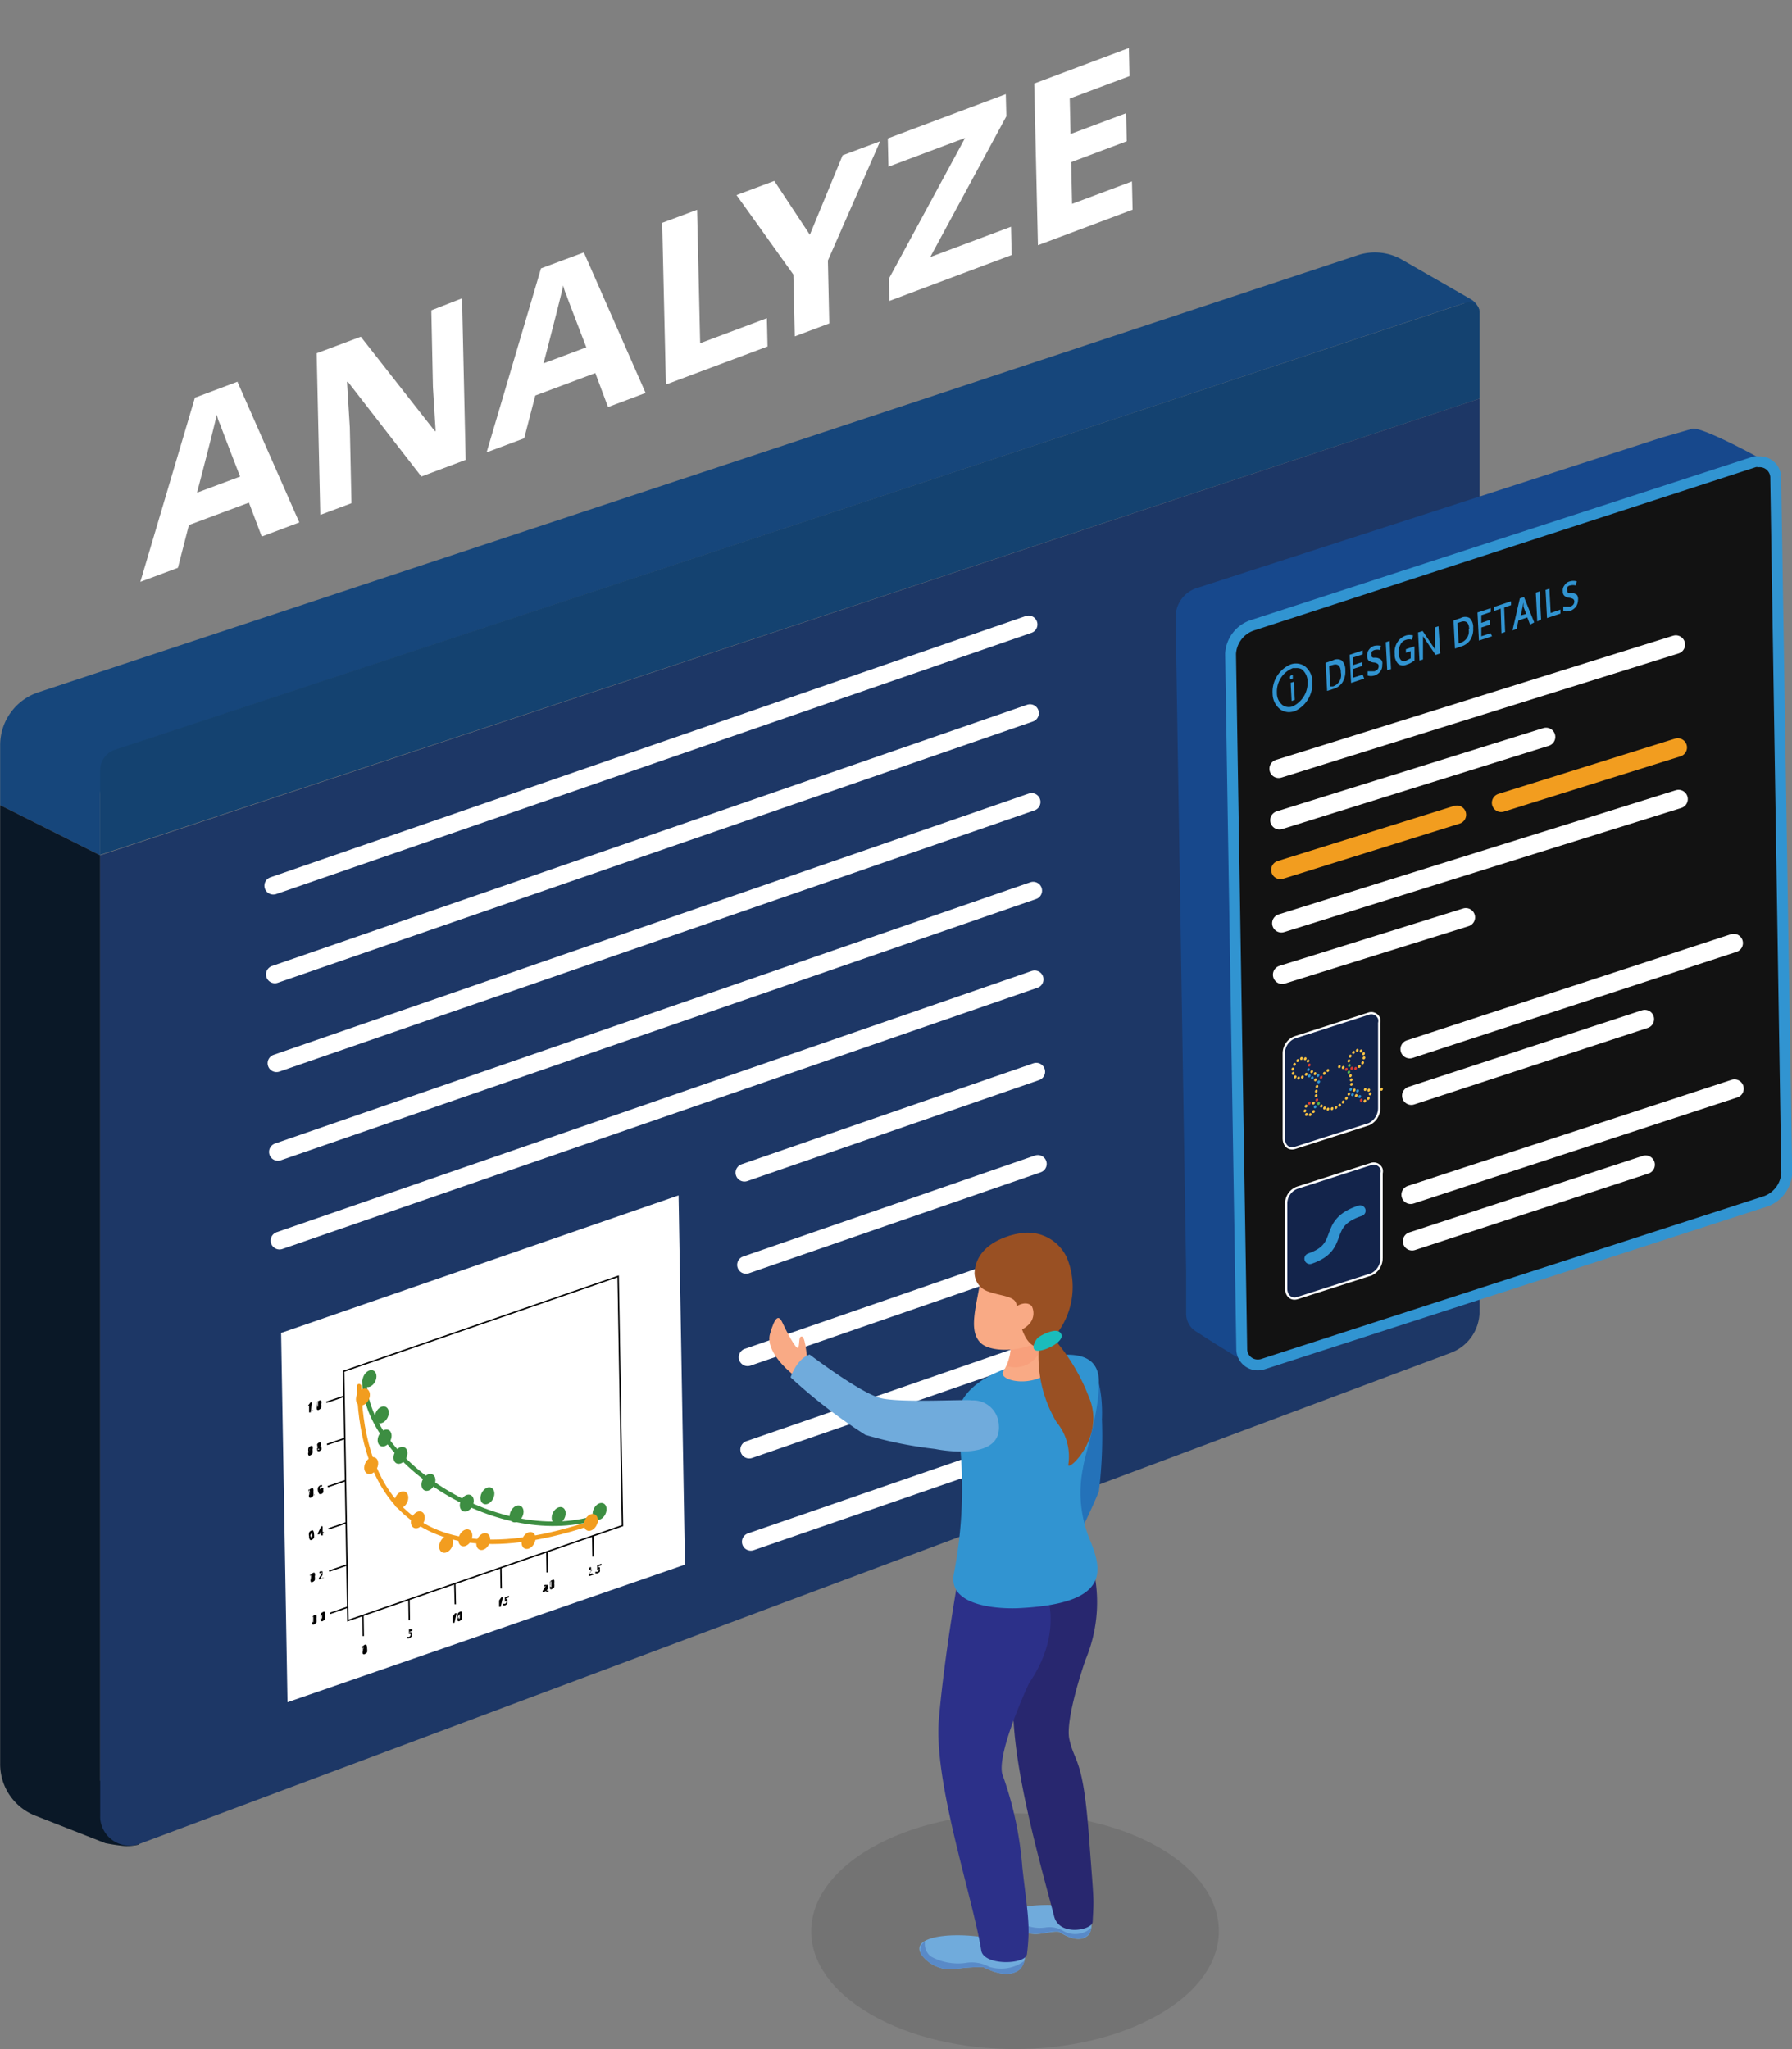 <?xml version="1.0" encoding="UTF-8" standalone="no"?>
<svg
   id="Layer_1"
   data-name="Layer 1"
   viewBox="0 0 112.13 128.24"
   version="1.1"
   sodipodi:docname="analyze-scene-mobile.svg"
   inkscape:version="1.1 (c68e22c387, 2021-05-23)"
   xmlns:inkscape="http://www.inkscape.org/namespaces/inkscape"
   xmlns:sodipodi="http://sodipodi.sourceforge.net/DTD/sodipodi-0.dtd"
   xmlns="http://www.w3.org/2000/svg"
   xmlns:svg="http://www.w3.org/2000/svg">
  <rect x="0" y="0" width="112.13" height="128.24" fill="#808080" stroke="none"/>
  <sodipodi:namedview
     id="namedview434"
     pagecolor="#000000"
     bordercolor="#666666"
     borderopacity="1.0"
     inkscape:pageshadow="2"
     inkscape:pageopacity="0"
     inkscape:pagecheckerboard="true"
     showgrid="false"
     inkscape:zoom="9.6273268"
     inkscape:cx="40.665494"
     inkscape:cy="37.030009"
     inkscape:window-width="1920"
     inkscape:window-height="1017"
     inkscape:window-x="2552"
     inkscape:window-y="421"
     inkscape:window-maximized="1"
     inkscape:current-layer="Layer_1" />
  <defs
     id="defs7">
    <style
       id="style2">.cls-1,.cls-10,.cls-11,.cls-32,.cls-33,.cls-34,.cls-8,.cls-9{fill:none;}.cls-2{clip-path:url(#clip-path);}.cls-3{fill:#fff;}.cls-4{fill:#16467b;}.cls-5{fill:#144270;}.cls-6{fill:#0a1827;}.cls-7{fill:#1d3766;}.cls-28,.cls-33,.cls-8{stroke:#fff;}.cls-10,.cls-11,.cls-32,.cls-33,.cls-34,.cls-8{stroke-linecap:round;}.cls-10,.cls-11,.cls-27,.cls-28,.cls-32,.cls-33,.cls-34,.cls-8,.cls-9{stroke-miterlimit:10;}.cls-8{stroke-width:1.11px;}.cls-9{stroke:#010101;stroke-width:0.09px;}.cls-10,.cls-34{stroke:#f29d1f;}.cls-10,.cls-11{stroke-width:0.28px;}.cls-11{stroke:#3d8e42;}.cls-12{fill:#f29d1f;}.cls-13{fill:#3d8e42;}.cls-14{fill:#010101;}.cls-15{opacity:0.1;}.cls-16{fill:#70abdc;}.cls-17{fill:#598ac8;}.cls-18{fill:#f9aa85;}.cls-19{fill:#2472b9;}.cls-20{fill:#28276f;}.cls-21{fill:#2c3089;}.cls-22{fill:#3194d1;}.cls-23{fill:#f8a07c;}.cls-24{fill:#995023;}.cls-25{fill:#1abcbc;}.cls-26{fill:#17488c;}.cls-27{fill:#121212;}.cls-27,.cls-32{stroke:#3194d1;stroke-width:0.68px;}.cls-28{fill:#13244b;stroke-width:0.14px;}.cls-29{fill:#f9c243;}.cls-30{fill:#d73a31;}.cls-31{fill:#55b64c;}.cls-33,.cls-34{stroke-width:1.16px;}</style>
    <clipPath
       id="clip-path"
       transform="translate(-19.1 -10.91)">
      <polygon
         class="cls-1"
         points="21.98 48.49 22.43 34.62 97.67 10.86 97.22 24.73 21.98 48.49"
         id="polygon4" />
    </clipPath>
  </defs>
  <g
     class="cls-2"
     clip-path="url(#clip-path)"
     id="g23" />
  <path
     class="cls-4"
     d="M111.67,30.34a1.14,1.14,0,0,0-.53-.7l-4.44-2.55A3.42,3.42,0,0,0,104,26.9L21.49,54.24a3.48,3.48,0,0,0-2.38,3.31V61.3l6.26,3.14V60.68a3.45,3.45,0,0,1,2.38-3.3l82-27.18.9-.29C111.19,29.74,111.67,30.34,111.67,30.34Z"
     transform="translate(-19.1 -10.91)"
     id="path25" />
  <path
     class="cls-5"
     d="M111.68,35.86V30.44a.62.62,0,0,0-.62-.61.41.41,0,0,0-.16,0l-84.6,28a1.34,1.34,0,0,0-.93,1.29v5.29Z"
     transform="translate(-19.1 -10.91)"
     id="path27" />
  <path
     class="cls-6"
     d="M25.37,64.44v57.91l2.42,1v3a3.29,3.29,0,0,1-.88.09,11.94,11.94,0,0,1-1.22-.18l-4.38-1.72a3.46,3.46,0,0,1-2.2-3.24v-60Z"
     transform="translate(-19.1 -10.91)"
     id="path29" />
  <path
     class="cls-7"
     d="M111.68,35.86V93a2.77,2.77,0,0,1-1.79,2.57l-82.1,30.75a1.84,1.84,0,0,1-2.33-1.17,1.64,1.64,0,0,1-.09-.58V64.44Z"
     id="path31"
     transform="translate(-19.1 -10.91)" />
  <line
     class="cls-8"
     x1="17.1"
     y1="55.43"
     x2="64.36"
     y2="39.08"
     id="line33" />
  <line
     class="cls-8"
     x1="17.2"
     y1="60.98"
     x2="64.45"
     y2="44.63"
     id="line35" />
  <line
     class="cls-8"
     x1="17.3"
     y1="66.54"
     x2="64.55"
     y2="50.19"
     id="line37" />
  <line
     class="cls-8"
     x1="17.39"
     y1="72.09"
     x2="64.65"
     y2="55.74"
     id="line39" />
  <line
     class="cls-8"
     x1="17.49"
     y1="77.64"
     x2="64.74"
     y2="61.29"
     id="line41" />
  <polygon
     class="cls-3"
     points="42.86 97.92 17.99 106.53 17.59 83.42 42.46 74.81 42.86 97.92"
     id="polygon43" />
  <line
     class="cls-8"
     x1="46.58"
     y1="73.39"
     x2="64.84"
     y2="67.07"
     id="line45" />
  <line
     class="cls-8"
     x1="46.68"
     y1="79.16"
     x2="64.94"
     y2="72.84"
     id="line47" />
  <line
     class="cls-8"
     x1="46.78"
     y1="84.94"
     x2="65.04"
     y2="78.62"
     id="line49" />
  <line
     class="cls-8"
     x1="46.88"
     y1="90.72"
     x2="65.14"
     y2="84.4"
     id="line51" />
  <line
     class="cls-8"
     x1="46.98"
     y1="96.49"
     x2="65.24"
     y2="90.18"
     id="line53" />
  <polygon
     class="cls-9"
     points="38.95 95.48 21.77 101.42 21.5 85.82 38.68 79.88 38.95 95.48"
     id="polygon55" />
  <path
     class="cls-10"
     d="M41.57,97.66c.09,5.06,2.26,12.81,14.8,8.47"
     transform="translate(-19.1 -10.91)"
     id="path57" />
  <path
     class="cls-11"
     d="M41.9,97.33c.08,5.06,8.54,10.63,14.79,8.46"
     transform="translate(-19.1 -10.91)"
     id="path59" />
  <ellipse
     class="cls-12"
     cx="41.81"
     cy="98.33"
     rx="0.56"
     ry="0.4"
     transform="translate(-83.93 80.73) rotate(-63.37)"
     id="ellipse61" />
  <ellipse
     class="cls-13"
     cx="42.23"
     cy="97.18"
     rx="0.56"
     ry="0.4"
     transform="translate(-82.68 80.47) rotate(-63.37)"
     id="ellipse63" />
  <ellipse
     class="cls-13"
     cx="42.99"
     cy="99.45"
     rx="0.56"
     ry="0.4"
     transform="translate(-84.28 82.4) rotate(-63.37)"
     id="ellipse65" />
  <ellipse
     class="cls-13"
     cx="43.17"
     cy="100.9"
     rx="0.56"
     ry="0.4"
     transform="translate(-85.48 83.36) rotate(-63.37)"
     id="ellipse67" />
  <ellipse
     class="cls-13"
     cx="44.17"
     cy="101.99"
     rx="0.56"
     ry="0.4"
     transform="translate(-85.91 84.85) rotate(-63.37)"
     id="ellipse69" />
  <ellipse
     class="cls-13"
     cx="45.91"
     cy="103.68"
     rx="0.56"
     ry="0.4"
     transform="translate(-86.45 87.34) rotate(-63.37)"
     id="ellipse71" />
  <ellipse
     class="cls-13"
     cx="48.31"
     cy="104.98"
     rx="0.56"
     ry="0.4"
     transform="translate(-86.29 90.2) rotate(-63.37)"
     id="ellipse73" />
  <ellipse
     class="cls-13"
     cx="49.61"
     cy="104.52"
     rx="0.56"
     ry="0.4"
     transform="translate(-85.17 91.11) rotate(-63.37)"
     id="ellipse75" />
  <ellipse
     class="cls-13"
     cx="51.43"
     cy="105.66"
     rx="0.56"
     ry="0.4"
     transform="translate(-85.18 93.36) rotate(-63.37)"
     id="ellipse77" />
  <ellipse
     class="cls-13"
     cx="54.07"
     cy="105.75"
     rx="0.56"
     ry="0.4"
     transform="translate(-83.81 95.78) rotate(-63.37)"
     id="ellipse79" />
  <ellipse
     class="cls-13"
     cx="56.62"
     cy="105.49"
     rx="0.56"
     ry="0.4"
     transform="translate(-82.16 97.92) rotate(-63.37)"
     id="ellipse81" />
  <ellipse
     class="cls-12"
     cx="44.21"
     cy="104.78"
     rx="0.56"
     ry="0.4"
     transform="translate(-88.37 86.42) rotate(-63.37)"
     id="ellipse83" />
  <ellipse
     class="cls-12"
     cx="42.33"
     cy="102.63"
     rx="0.56"
     ry="0.4"
     transform="translate(-87.49 83.56) rotate(-63.37)"
     id="ellipse85" />
  <ellipse
     class="cls-12"
     cx="45.25"
     cy="106.03"
     rx="0.56"
     ry="0.4"
     transform="translate(-88.92 88.04) rotate(-63.37)"
     id="ellipse87" />
  <ellipse
     class="cls-12"
     cx="47.02"
     cy="107.56"
     rx="0.56"
     ry="0.4"
     transform="translate(-89.31 90.47) rotate(-63.37)"
     id="ellipse89" />
  <ellipse
     class="cls-12"
     cx="48.22"
     cy="107.15"
     rx="0.56"
     ry="0.4"
     transform="translate(-88.28 91.32) rotate(-63.37)"
     id="ellipse91" />
  <ellipse
     class="cls-12"
     cx="49.35"
     cy="107.38"
     rx="0.56"
     ry="0.4"
     transform="translate(-87.87 92.46) rotate(-63.37)"
     id="ellipse93" />
  <ellipse
     class="cls-12"
     cx="52.18"
     cy="107.32"
     rx="0.56"
     ry="0.4"
     transform="translate(-86.25 94.95) rotate(-63.37)"
     id="ellipse95" />
  <ellipse
     class="cls-12"
     cx="56.08"
     cy="106.19"
     rx="0.56"
     ry="0.4"
     transform="translate(-83.09 97.81) rotate(-63.37)"
     id="ellipse97" />
  <line
     class="cls-9"
     x1="21.76"
     y1="100.58"
     x2="20.65"
     y2="100.97"
     id="line99" />
  <line
     class="cls-9"
     x1="21.71"
     y1="97.94"
     x2="20.6"
     y2="98.32"
     id="line101" />
  <line
     class="cls-9"
     x1="21.67"
     y1="95.3"
     x2="20.56"
     y2="95.68"
     id="line103" />
  <line
     class="cls-9"
     x1="21.62"
     y1="92.66"
     x2="20.51"
     y2="93.04"
     id="line105" />
  <line
     class="cls-9"
     x1="21.58"
     y1="90.02"
     x2="20.46"
     y2="90.4"
     id="line107" />
  <line
     class="cls-9"
     x1="21.53"
     y1="87.38"
     x2="20.42"
     y2="87.76"
     id="line109" />
  <line
     class="cls-9"
     x1="37.09"
     y1="96.12"
     x2="37.11"
     y2="97.42"
     id="line111" />
  <line
     class="cls-9"
     x1="34.22"
     y1="97.12"
     x2="34.24"
     y2="98.41"
     id="line113" />
  <line
     class="cls-9"
     x1="31.34"
     y1="98.11"
     x2="31.36"
     y2="99.41"
     id="line115" />
  <line
     class="cls-9"
     x1="28.46"
     y1="99.11"
     x2="28.49"
     y2="100.4"
     id="line117" />
  <line
     class="cls-9"
     x1="25.59"
     y1="100.1"
     x2="25.61"
     y2="101.4"
     id="line119" />
  <line
     class="cls-9"
     x1="22.71"
     y1="101.1"
     x2="22.73"
     y2="102.39"
     id="line121" />
  <path
     class="cls-14"
     d="M38.9,112.21a.88.88,0,0,1,0,.23.3.3,0,0,1-.13.12.1.1,0,0,1-.13,0,.38.38,0,0,1,0-.21.45.45,0,0,1,0-.23.2.2,0,0,1,.13-.12.09.09,0,0,1,.13,0A.74.74,0,0,1,38.9,112.21Zm-.24.08v.14s0,0,.05,0v-.36h0a.06.06,0,0,0-.05.06.43.43,0,0,0,0,.16Z"
     transform="translate(-19.1 -10.91)"
     id="path123" />
  <path
     class="cls-14"
     d="M38.9,112.41h0v.06h0A.06.06,0,0,1,38.9,112.41Z"
     transform="translate(-19.1 -10.91)"
     id="path125" />
  <path
     class="cls-14"
     d="M39.43,112a1,1,0,0,1,0,.24.25.25,0,0,1-.12.11.1.1,0,0,1-.13,0,.29.29,0,0,1,0-.2.49.49,0,0,1,0-.24.21.21,0,0,1,.13-.11.1.1,0,0,1,.13,0A.45.45,0,0,1,39.43,112Zm-.24.09a.33.33,0,0,0,0,.14h0a.11.11,0,0,0,.06-.07v-.3h0v.07a.44.44,0,0,0-.06.16Z"
     transform="translate(-19.1 -10.91)"
     id="path127" />
  <path
     class="cls-14"
     d="M42.07,114.07a1,1,0,0,1,0,.24.28.28,0,0,1-.13.11.1.1,0,0,1-.13,0,.23.23,0,0,1,0-.2.49.49,0,0,1,0-.24.16.16,0,0,1,.09-.12.09.09,0,0,1,.13,0A.46.46,0,0,1,42.07,114.07Zm-.24.08a.38.38,0,0,0,0,.15h0v-.37a.06.06,0,0,0-.06,0,.08.08,0,0,0-.05.07.48.48,0,0,0,.11.15Z"
     transform="translate(-19.1 -10.91)"
     id="path129" />
  <path
     class="cls-14"
     d="M44.74,113.07a.11.11,0,0,1,.11,0,.2.2,0,0,1,0,.11.43.43,0,0,1,0,.16l-.15.11h-.13v-.1h.13a.14.14,0,0,0,.09-.12c0-.06,0-.08-.1-.06h0v-.3h.21v.1l-.17.06v.12h0Z"
     transform="translate(-19.1 -10.91)"
     id="path131" />
  <path
     class="cls-14"
     d="M47.54,112.47h-.11V112h0l0,.07v0l.15-.2h.09Z"
     transform="translate(-19.1 -10.91)"
     id="path133" />
  <path
     class="cls-14"
     d="M48,112a.88.88,0,0,1,0,.23.3.3,0,0,1-.13.12.1.1,0,0,1-.13,0,.35.35,0,0,1,0-.2.49.49,0,0,1,0-.24.2.2,0,0,1,.13-.12.09.09,0,0,1,.13,0A.46.46,0,0,1,48,112Zm-.24.08a.38.38,0,0,0,0,.15m.06,0,.05-.06v-.3h0a.06.06,0,0,0,0,.06.33.33,0,0,0-.11.15Z"
     transform="translate(-19.1 -10.91)"
     id="path135" />
  <path
     class="cls-14"
     d="M50.43,111.47h-.1V111h0l0,.07v0l.15-.21h.09Z"
     transform="translate(-19.1 -10.91)"
     id="path137" />
  <path
     class="cls-14"
     d="M50.74,111a.11.11,0,0,1,.11,0,.2.2,0,0,1,0,.11.48.48,0,0,1,0,.17.65.65,0,0,1-.15.1h-.13v-.1h.13a.14.14,0,0,0,.09-.12c0-.06,0-.08-.1,0h0v-.29l.26-.09v.1l-.18.06V111h0Z"
     transform="translate(-19.1 -10.91)"
     id="path139" />
  <path
     class="cls-14"
     d="M53.39,110.44l-.34.12v-.08l.12-.19.07-.12h-.06v.06l-.06-.06.06-.07h.2v.23l-.08.14-.06.09h0l.21-.07Z"
     transform="translate(-19.1 -10.91)"
     id="path141" />
  <path
     class="cls-14"
     d="M53.78,110a1,1,0,0,1,0,.24.28.28,0,0,1-.13.11.1.1,0,0,1-.13,0,.34.34,0,0,1,0-.2.49.49,0,0,1,0-.24.16.16,0,0,1,.13-.11.09.09,0,0,1,.13,0A.67.67,0,0,1,53.78,110Zm-.24.08a.38.38,0,0,0,0,.15h.06v-.37h0a.08.08,0,0,0-.05.07A.26.26,0,0,0,53.54,110.1Z"
     transform="translate(-19.1 -10.91)"
     id="path143" />
  <path
     class="cls-14"
     d="M56.3,109.44l-.35.11v-.08l.12-.19.07-.11v-.06h0v0h0l-.06.07-.13-.07L56,109H56a.06.06,0,0,1,.08,0h0a.11.11,0,0,1,0,.08v.16l-.09.13-.06.09h0l.21-.08Z"
     transform="translate(-19.1 -10.91)"
     id="path145" />
  <path
     class="cls-14"
     d="M56.52,109a.11.11,0,0,1,.11,0,.2.2,0,0,1,0,.11.25.25,0,0,1,0,.17.49.49,0,0,1-.15.1h-.13v-.1h.13a.14.14,0,0,0,.09-.12c0-.06,0-.08-.1,0h0v-.29l.26-.1v.1l-.18.06V109h0Z"
     transform="translate(-19.1 -10.91)"
     id="path147" />
  <path
     class="cls-14"
     d="M38.8,109.56a1,1,0,0,1,0,.24.28.28,0,0,1-.13.11.09.09,0,0,1-.12,0,.23.23,0,0,1,0-.2.49.49,0,0,1,0-.24.15.15,0,0,1,.12-.11.09.09,0,0,1,.13,0A.34.34,0,0,1,38.8,109.56Zm-.24.08a.38.38,0,0,0,0,.15h0l0-.07a.76.76,0,0,0,0-.3h0a.07.07,0,0,0-.06.07A.47.47,0,0,0,38.56,109.64Z"
     transform="translate(-19.1 -10.91)"
     id="path149" />
  <path
     class="cls-14"
     d="M38.9,109.77a.06.06,0,0,1,0-.06h0Z"
     transform="translate(-19.1 -10.91)"
     id="path151" />
  <path
     class="cls-14"
     d="M39.39,109.64l-.34.12v-.08l.12-.19.07-.12h0v-.05h-.05l-.06.06-.06-.06.06-.07h.15a0,0,0,0,1,0,0,.08.08,0,0,1,0,.07v.16l-.09.14-.06.09h0l.21-.07Z"
     transform="translate(-19.1 -10.91)"
     id="path153" />
  <path
     class="cls-14"
     d="M38.75,106.92a.88.88,0,0,1,0,.23.3.3,0,0,1-.13.12.1.1,0,0,1-.13,0,.33.33,0,0,1-.05-.21.45.45,0,0,1,0-.23.2.2,0,0,1,.13-.12.09.09,0,0,1,.13,0A.46.46,0,0,1,38.75,106.92Zm-.23.08a.33.33,0,0,0,0,.14m.06,0,.05-.06v-.3h0a.06.06,0,0,0,0,.06.36.36,0,0,0-.11.16Z"
     transform="translate(-19.1 -10.91)"
     id="path155" />
  <path
     class="cls-14"
     d="M38.82,107.12h0v.06h0A.06.06,0,0,1,38.82,107.12Z"
     transform="translate(-19.1 -10.91)"
     id="path157" />
  <path
     class="cls-14"
     d="M39.36,106.86H39.3V107h-.1v-.12l-.21.07v-.08l.21-.44h.09v.36h.06Zm-.16,0v-.1a.08.08,0,0,1,0-.07v-.06h0v.07l-.09.19Z"
     transform="translate(-19.1 -10.91)"
     id="path159" />
  <path
     class="cls-14"
     d="M38.71,104.27a1,1,0,0,1,0,.24.28.28,0,0,1-.13.11.1.1,0,0,1-.13,0,.23.23,0,0,1,0-.2.49.49,0,0,1,0-.24.15.15,0,0,1,.12-.11.09.09,0,0,1,.13,0A.44.44,0,0,1,38.71,104.27Zm-.24.08a.38.38,0,0,0,0,.15h0v-.07a.76.76,0,0,0,0-.3h-.06a.08.08,0,0,0,0,.07A.48.48,0,0,0,38.47,104.35Z"
     transform="translate(-19.1 -10.91)"
     id="path161" />
  <path
     class="cls-14"
     d="M38.78,104.48a.06.06,0,0,1,0-.06h0a.17.17,0,0,1,0,.1h0Z"
     transform="translate(-19.1 -10.91)"
     id="path163" />
  <path
     class="cls-14"
     d="M39,104.23A.42.42,0,0,1,39,104a.3.3,0,0,1,.18-.15h.07v.1H39.2l-.08,0a.08.08,0,0,0,0,.07.2.2,0,0,0,0,.11h0a.16.16,0,0,1,.11-.1.09.09,0,0,1,.1,0,.24.24,0,0,1,0,.12.43.43,0,0,1,0,.16.29.29,0,0,1-.12.1.17.17,0,0,1-.1,0s-.06,0-.06-.06A.24.24,0,0,1,39,104.23Zm.18.09h0v-.14m0,0h0a.08.08,0,0,0,0,.07.08.08,0,0,0,0,.07h0Z"
     transform="translate(-19.1 -10.91)"
     id="path165" />
  <path
     class="cls-14"
     d="M38.66,101.63a.88.88,0,0,1,0,.23.3.3,0,0,1-.13.12.1.1,0,0,1-.13,0,.26.26,0,0,1,0-.21.45.45,0,0,1,0-.23.2.2,0,0,1,.13-.12.1.1,0,0,1,.13,0A.38.38,0,0,1,38.66,101.63Zm-.24.08a.33.33,0,0,0,0,.14m.06,0v-.36h0l0,.06a.29.29,0,0,0,0,.16Z"
     transform="translate(-19.1 -10.91)"
     id="path167" />
  <path
     class="cls-14"
     d="M38.73,101.86a0,0,0,0,1,0,0h0v.06h0Z"
     transform="translate(-19.1 -10.91)"
     id="path169" />
  <path
     class="cls-14"
     d="M39.07,101.19a.13.13,0,0,1,.12,0v.17l-.06.08h.08v.07a.28.28,0,0,1,0,.13.38.38,0,0,1-.13.09H39a.09.09,0,0,1-.05-.1.14.14,0,0,1,0-.09l.07-.09h-.06a.08.08,0,0,1,0-.07.11.11,0,0,1,0-.11A.28.28,0,0,1,39.07,101.19Zm-.06.45v0h.06v-.06H39S39,101.6,39,101.64Zm.07-.36h0v-.06h0Z"
     transform="translate(-19.1 -10.91)"
     id="path171" />
  <path
     class="cls-14"
     d="M38.54,99.3h-.1v-.44a0,0,0,0,0,0,0l-.06.07v-.06l.15-.2h.09Z"
     transform="translate(-19.1 -10.91)"
     id="path173" />
  <path
     class="cls-14"
     d="M38.69,99.19a.06.06,0,0,1,0-.06h0a.17.17,0,0,1,0,.1h0A.1.1,0,0,1,38.69,99.19Z"
     transform="translate(-19.1 -10.91)"
     id="path175" />
  <path
     class="cls-14"
     d="M39.2,98.78a.88.88,0,0,1,0,.23.3.3,0,0,1-.13.12.1.1,0,0,1-.13,0,.23.23,0,0,1,0-.2.49.49,0,0,1,0-.24.2.2,0,0,1,.13-.12.1.1,0,0,1,.13,0A.38.38,0,0,1,39.2,98.78Zm-.23.08A.38.38,0,0,0,39,99M39,99v-.36h0a.06.06,0,0,0-.05.06.26.26,0,0,0,0,.15Z"
     transform="translate(-19.1 -10.91)"
     id="path177" />
  <g
     class="cls-15"
     id="g181">
    <path
       class="cls-14"
       d="M73.61,126.56c-5,2.88-5,7.55,0,10.43s13,2.87,18,0,5-7.55.06-10.43S78.6,123.68,73.61,126.56Z"
       transform="translate(-19.1 -10.91)"
       id="path179" />
  </g>
  <path
     class="cls-16"
     d="M84.84,130.13c-.06,0-3.12-.09-2.43,1a1.73,1.73,0,0,0,1.51.82c.45,0,1.29-.24,1.5-.11s1.24.79,1.83.12a1.07,1.07,0,0,0,.12-.78A6.61,6.61,0,0,0,84.84,130.13Z"
     transform="translate(-19.1 -10.91)"
     id="path183" />
  <path
     class="cls-17"
     d="M82.41,131.11a1.73,1.73,0,0,0,1.51.82c.45,0,1.29-.24,1.5-.11s1.24.79,1.83.12a.8.8,0,0,0,.14-.39,1.5,1.5,0,0,1-1.71.23,1.66,1.66,0,0,0-1.18-.24,2.39,2.39,0,0,1-1.71-.41.61.61,0,0,1-.19-.69C82.33,130.59,82.21,130.8,82.41,131.11Z"
     transform="translate(-19.1 -10.91)"
     id="path185" />
  <path
     class="cls-16"
     d="M80.45,132.12c-2.2-.29-4.49.06-3.64,1.19a2.3,2.3,0,0,0,1.91.85,11.09,11.09,0,0,1,1.91-.14c.26.13,1.56.82,2.33.1a1.64,1.64,0,0,0,.3-1A9.44,9.44,0,0,0,80.45,132.12Z"
     transform="translate(-19.1 -10.91)"
     id="path187" />
  <path
     class="cls-18"
     d="M83.52,109.32s-1,1.71-.29,2.62.93,1,1,.4.2-2,.37-1.83.3.7.47.56-.28-1.68-.28-1.68l-.92-.77Z"
     transform="translate(-19.1 -10.91)"
     id="path189" />
  <path
     class="cls-19"
     d="M84.74,98.06A1.75,1.75,0,0,1,86.11,96l.18,0c2-.27,1.76,3.73,1.76,3.73a28.45,28.45,0,0,1-.19,4.52,38,38,0,0,1-2.79,5.42s-1.18-.13-1.57-.88c0,0,1.86-3.68,2-5S84.71,98.37,84.74,98.06Z"
     transform="translate(-19.1 -10.91)"
     id="path191" />
  <path
     class="cls-20"
     d="M86.82,107.14a9.28,9.28,0,0,1,.2,7.65s-1.31,3.75-1,5c.34,1.51.85,1.08,1.22,6.07.33,4.4.31,3.7.23,5.32,0,.51-2.08.95-2.41-.34-.85-3.29-2.89-10.18-2.52-14.16s.62-7.71.62-7.71A12.32,12.32,0,0,0,86.82,107.14Z"
     transform="translate(-19.1 -10.91)"
     id="path193" />
  <path
     class="cls-21"
     d="M84.16,109.62s1.91,2.85-.67,6.63c0,0-2,4.25-1.68,5.67a22.14,22.14,0,0,1,1.26,5.85c.32,2.86.52,3.58.29,5.43-.08.68-2.71.74-2.86-.22-.53-3.34-3-10.53-2.65-14.51S79,110,79,110,82.42,110.58,84.16,109.62Z"
     transform="translate(-19.1 -10.91)"
     id="path195" />
  <path
     class="cls-22"
     d="M79,99.94s-.45-2.12,3.09-3.39,5.72-1.22,5.77.76-.88,4.61-1,5.5a7.71,7.71,0,0,0,.43,4.45c.83,2,1.23,4-4.38,4.29-1,.06-4.62,0-4.11-2.23A28.14,28.14,0,0,0,79,99.94Z"
     transform="translate(-19.1 -10.91)"
     id="path197" />
  <path
     class="cls-18"
     d="M82.26,94.3a3.2,3.2,0,0,1-.36,2.4c-.4.5,1.17,1,2.44.36,0,0,.12-2.56,1.06-3.45Z"
     transform="translate(-19.1 -10.91)"
     id="path199" />
  <path
     class="cls-23"
     d="M82.35,95.37A6.48,6.48,0,0,0,83.76,95h.06l.28.42.17-.24a1.69,1.69,0,0,1-2,1.26l-.15,0A3.79,3.79,0,0,0,82.35,95.37Z"
     transform="translate(-19.1 -10.91)"
     id="path201" />
  <path
     class="cls-17"
     d="M76.81,133.31a2.3,2.3,0,0,0,1.91.85,11.09,11.09,0,0,1,1.91-.14c.26.13,1.56.82,2.33.1a1.38,1.38,0,0,0,.25-.5A2.43,2.43,0,0,1,81,134a2.31,2.31,0,0,0-1.5-.24,3.51,3.51,0,0,1-2.16-.41,1,1,0,0,1-.36-.93.57.57,0,0,0-.24.77A.49.49,0,0,0,76.81,133.31Z"
     transform="translate(-19.1 -10.91)"
     id="path203" />
  <path
     class="cls-18"
     d="M82.22,88.29a3.42,3.42,0,0,0-1.74,2.57c-.27,1.79-.83,3.33,0,4.11s4.19.58,5.27-1.7S85.52,87.25,82.22,88.29Z"
     transform="translate(-19.1 -10.91)"
     id="path205" />
  <path
     class="cls-24"
     d="M84.15,94.77a8,8,0,0,0,1.06,5.14,3.38,3.38,0,0,1,.74,2.65c-.12.55,2.37-1.68,1.29-4.21a12.14,12.14,0,0,0-2.13-3.58Z"
     transform="translate(-19.1 -10.91)"
     id="path207" />
  <path
     class="cls-24"
     d="M80.08,90.58a1.24,1.24,0,0,0,.76,1.12c.81.33,1.77.29,1.86.84s.29,2.08,1,2.55c.9.61,1-.09,1.36-.51a4.8,4.8,0,0,0,.78-5A2.71,2.71,0,0,0,82.9,88.1S80.18,88.46,80.08,90.58Z"
     transform="translate(-19.1 -10.91)"
     id="path209" />
  <path
     class="cls-18"
     d="M83.41,93.86c-.4.38-.92.46-1.18.18s-.14-.81.26-1.2.92-.47,1.17-.19A1,1,0,0,1,83.41,93.86Z"
     transform="translate(-19.1 -10.91)"
     id="path211" />
  <path
     class="cls-25"
     d="M84.1,94.58s1.21-.76,1.42-.14c.15.47-1.12,1.07-1.55,1S83.9,94.72,84.1,94.58Z"
     transform="translate(-19.1 -10.91)"
     id="path213" />
  <path
     class="cls-18"
     d="M68.48,96.73s-1.51-1.26-1.2-2.34.54-1.22.77-.72.9,1.8,1,1.57,0-.75.24-.68.33,1.67.33,1.67l-.59,1Z"
     transform="translate(-19.1 -10.91)"
     id="path215" />
  <path
     class="cls-16"
     d="M79.9,98.55a1.61,1.61,0,0,1,1.7,1.53,1.74,1.74,0,0,1,0,.32c-.16,2-4,1.19-4,1.19a25.6,25.6,0,0,1-4.35-.88,32.87,32.87,0,0,1-4.68-3.6s.37-1.16,1.19-1.43c0,0,3.18,2.42,4.45,2.73S79.59,98.47,79.9,98.55Z"
     transform="translate(-19.1 -10.91)"
     id="path217" />
  <path
     class="cls-26"
     d="M93.9,47.74l29.16-9.44,1.74-.5.18-.06h0c.63-.15,4.57,2,4.91,2.24a1,1,0,0,1,.33.76l-4.25.57,1.52,42L97.3,92.37l.81,3.88a1.16,1.16,0,0,1-.86,0c-.37-.15-2.31-1.36-3.29-2a1.3,1.3,0,0,1-.64-1.11v-2.7l-.66-41A1.92,1.92,0,0,1,93.9,47.74Z"
     id="path219"
     transform="translate(-19.1 -10.91)" />
  <path
     class="cls-27"
     d="M98.1,96.29l31.49-10.2a2,2,0,0,0,1.31-1.77l-.69-43.57a1,1,0,0,0-1.06-.94.7.7,0,0,0-.25,0L97.41,50.06a2,2,0,0,0-1.31,1.77l.7,43.57a1,1,0,0,0,1.06.93A1,1,0,0,0,98.1,96.29Z"
     id="path221"
     transform="translate(-19.1 -10.91)" />
  <path
     class="cls-28"
     d="M104.75,81.27l-4.62,1.48c-.38.12-.69-.14-.7-.58V76.83a1.08,1.08,0,0,1,.69-1l4.61-1.48a.52.52,0,0,1,.67.32.57.57,0,0,1,0,.26v5.34A1.12,1.12,0,0,1,104.75,81.27Z"
     transform="translate(-19.1 -10.91)"
     id="path223" />
  <ellipse
     class="cls-29"
     cx="102.19"
     cy="77.9"
     rx="0.1"
     ry="0.08"
     transform="translate(-33.08 121.91) rotate(-62.62)"
     id="ellipse225" />
  <ellipse
     class="cls-29"
     cx="101.97"
     cy="78.09"
     rx="0.1"
     ry="0.08"
     transform="translate(-33.37 121.81) rotate(-62.62)"
     id="ellipse227" />
  <ellipse
     class="cls-30"
     cx="101.77"
     cy="78.33"
     rx="0.1"
     ry="0.08"
     transform="translate(-33.69 121.77) rotate(-62.62)"
     id="ellipse229" />
  <ellipse
     class="cls-22"
     cx="101.57"
     cy="78.21"
     rx="0.1"
     ry="0.08"
     transform="translate(-33.69 121.53) rotate(-62.62)"
     id="ellipse231" />
  <ellipse
     class="cls-29"
     cx="101.38"
     cy="78.1"
     rx="0.1"
     ry="0.08"
     transform="translate(-33.69 121.3) rotate(-62.62)"
     id="ellipse233" />
  <ellipse
     class="cls-29"
     cx="101.19"
     cy="77.98"
     rx="0.1"
     ry="0.08"
     transform="translate(-33.7 121.06) rotate(-62.62)"
     id="ellipse235" />
  <ellipse
     class="cls-22"
     cx="100.98"
     cy="77.85"
     rx="0.1"
     ry="0.08"
     transform="translate(-33.7 120.81) rotate(-62.62)"
     id="ellipse237" />
  <ellipse
     class="cls-30"
     cx="101.03"
     cy="77.56"
     rx="0.1"
     ry="0.08"
     transform="translate(-33.41 120.7) rotate(-62.62)"
     id="ellipse239" />
  <ellipse
     class="cls-29"
     cx="100.95"
     cy="77.31"
     rx="0.1"
     ry="0.08"
     transform="translate(-33.23 120.49) rotate(-62.62)"
     id="ellipse241" />
  <ellipse
     class="cls-29"
     cx="100.78"
     cy="77.17"
     rx="0.1"
     ry="0.08"
     transform="translate(-33.2 120.26) rotate(-62.62)"
     id="ellipse243" />
  <ellipse
     class="cls-29"
     cx="100.54"
     cy="77.15"
     rx="0.1"
     ry="0.08"
     transform="translate(-33.31 120.04) rotate(-62.62)"
     id="ellipse245" />
  <ellipse
     class="cls-29"
     cx="100.3"
     cy="77.28"
     rx="0.1"
     ry="0.08"
     transform="translate(-33.55 119.9) rotate(-62.62)"
     id="ellipse247" />
  <ellipse
     class="cls-29"
     cx="100.1"
     cy="77.52"
     rx="0.1"
     ry="0.08"
     transform="translate(-33.87 119.85) rotate(-62.62)"
     id="ellipse249" />
  <ellipse
     class="cls-29"
     cx="100"
     cy="77.81"
     rx="0.1"
     ry="0.08"
     transform="translate(-34.19 119.92) rotate(-62.62)"
     id="ellipse251" />
  <ellipse
     class="cls-29"
     cx="100.02"
     cy="78.08"
     rx="0.1"
     ry="0.08"
     transform="translate(-34.42 120.08) rotate(-62.62)"
     id="ellipse253" />
  <ellipse
     class="cls-29"
     cx="100.14"
     cy="78.3"
     rx="0.1"
     ry="0.08"
     transform="translate(-34.54 120.31) rotate(-62.62)"
     id="ellipse255" />
  <ellipse
     class="cls-29"
     cx="100.36"
     cy="78.38"
     rx="0.1"
     ry="0.08"
     transform="translate(-34.5 120.54) rotate(-62.62)"
     id="ellipse257" />
  <ellipse
     class="cls-29"
     cx="100.6"
     cy="78.31"
     rx="0.1"
     ry="0.08"
     transform="translate(-34.31 120.72) rotate(-62.62)"
     id="ellipse259" />
  <ellipse
     class="cls-29"
     cx="100.84"
     cy="78.14"
     rx="0.1"
     ry="0.08"
     transform="translate(-34.03 120.84) rotate(-62.62)"
     id="ellipse261" />
  <ellipse
     class="cls-22"
     cx="101.03"
     cy="78.25"
     rx="0.1"
     ry="0.08"
     transform="translate(-34.02 121.06) rotate(-62.62)"
     id="ellipse263" />
  <ellipse
     class="cls-22"
     cx="101.22"
     cy="78.37"
     rx="0.1"
     ry="0.08"
     transform="translate(-34.03 121.3) rotate(-62.62)"
     id="ellipse265" />
  <ellipse
     class="cls-29"
     cx="101.42"
     cy="78.49"
     rx="0.1"
     ry="0.08"
     transform="translate(-34.03 121.54) rotate(-62.62)"
     id="ellipse267" />
  <ellipse
     class="cls-22"
     cx="101.62"
     cy="78.61"
     rx="0.1"
     ry="0.08"
     transform="translate(-34.02 121.79) rotate(-62.62)"
     id="ellipse269" />
  <ellipse
     class="cls-29"
     cx="101.51"
     cy="78.9"
     rx="0.1"
     ry="0.08"
     transform="translate(-34.34 121.85) rotate(-62.62)"
     id="ellipse271" />
  <ellipse
     class="cls-29"
     cx="101.47"
     cy="79.2"
     rx="0.1"
     ry="0.08"
     transform="translate(-34.63 121.97) rotate(-62.62)"
     id="ellipse273" />
  <ellipse
     class="cls-29"
     cx="101.46"
     cy="79.48"
     rx="0.1"
     ry="0.08"
     transform="translate(-34.88 122.11) rotate(-62.62)"
     id="ellipse275" />
  <ellipse
     class="cls-30"
     cx="101.51"
     cy="79.75"
     rx="0.1"
     ry="0.08"
     transform="translate(-35.1 122.3) rotate(-62.62)"
     id="ellipse277" />
  <ellipse
     class="cls-29"
     cx="101.3"
     cy="79.95"
     rx="0.1"
     ry="0.08"
     transform="translate(-35.39 122.22) rotate(-62.62)"
     id="ellipse279" />
  <ellipse
     class="cls-30"
     cx="101.04"
     cy="79.95"
     rx="0.1"
     ry="0.08"
     transform="translate(-35.53 122) rotate(-62.62)"
     id="ellipse281" />
  <ellipse
     class="cls-29"
     cx="100.83"
     cy="80.13"
     rx="0.1"
     ry="0.08"
     transform="translate(-35.8 121.91) rotate(-62.62)"
     id="ellipse283" />
  <ellipse
     class="cls-29"
     cx="100.75"
     cy="80.43"
     rx="0.1"
     ry="0.08"
     transform="translate(-36.1 122) rotate(-62.62)"
     id="ellipse285" />
  <ellipse
     class="cls-29"
     cx="100.85"
     cy="80.65"
     rx="0.1"
     ry="0.08"
     transform="translate(-36.25 122.21) rotate(-62.62)"
     id="ellipse287" />
  <ellipse
     class="cls-29"
     cx="101.09"
     cy="80.66"
     rx="0.1"
     ry="0.08"
     transform="translate(-36.13 122.43) rotate(-62.62)"
     id="ellipse289" />
  <ellipse
     class="cls-29"
     cx="101.3"
     cy="80.47"
     rx="0.1"
     ry="0.08"
     transform="translate(-35.85 122.51) rotate(-62.62)"
     id="ellipse291" />
  <ellipse
     class="cls-22"
     cx="101.4"
     cy="80.17"
     rx="0.1"
     ry="0.08"
     transform="translate(-35.53 122.44) rotate(-62.62)"
     id="ellipse293" />
  <ellipse
     class="cls-31"
     cx="101.62"
     cy="79.97"
     rx="0.1"
     ry="0.08"
     transform="translate(-35.24 122.52) rotate(-62.62)"
     id="ellipse295" />
  <ellipse
     class="cls-29"
     cx="101.78"
     cy="80.13"
     rx="0.1"
     ry="0.08"
     transform="translate(-35.28 122.75) rotate(-62.62)"
     id="ellipse297" />
  <ellipse
     class="cls-29"
     cx="101.98"
     cy="80.26"
     rx="0.1"
     ry="0.08"
     transform="translate(-35.29 122.99) rotate(-62.62)"
     id="ellipse299" />
  <ellipse
     class="cls-29"
     cx="102.2"
     cy="80.31"
     rx="0.1"
     ry="0.08"
     transform="translate(-35.22 123.23) rotate(-62.62)"
     id="ellipse301" />
  <ellipse
     class="cls-29"
     cx="102.45"
     cy="80.29"
     rx="0.1"
     ry="0.08"
     transform="translate(-35.06 123.43) rotate(-62.62)"
     id="ellipse303" />
  <ellipse
     class="cls-29"
     cx="102.7"
     cy="80.22"
     rx="0.1"
     ry="0.08"
     transform="translate(-34.87 123.61) rotate(-62.62)"
     id="ellipse305" />
  <ellipse
     class="cls-29"
     cx="102.94"
     cy="80.08"
     rx="0.1"
     ry="0.08"
     transform="translate(-34.62 123.75) rotate(-62.62)"
     id="ellipse307" />
  <ellipse
     class="cls-29"
     cx="103.15"
     cy="79.87"
     rx="0.1"
     ry="0.08"
     transform="translate(-34.32 123.83) rotate(-62.62)"
     id="ellipse309" />
  <ellipse
     class="cls-29"
     cx="103.35"
     cy="79.64"
     rx="0.1"
     ry="0.08"
     transform="translate(-34 123.88) rotate(-62.62)"
     id="ellipse311" />
  <ellipse
     class="cls-29"
     cx="103.51"
     cy="79.37"
     rx="0.1"
     ry="0.08"
     transform="translate(-33.68 123.88) rotate(-62.62)"
     id="ellipse313" />
  <ellipse
     class="cls-22"
     cx="103.73"
     cy="79.42"
     rx="0.1"
     ry="0.08"
     transform="translate(-33.6 124.09) rotate(-62.62)"
     id="ellipse315" />
  <ellipse
     class="cls-29"
     cx="103.97"
     cy="79.47"
     rx="0.1"
     ry="0.08"
     transform="translate(-33.52 124.34) rotate(-62.62)"
     id="ellipse317" />
  <ellipse
     class="cls-22"
     cx="104.18"
     cy="79.53"
     rx="0.1"
     ry="0.08"
     transform="translate(-33.45 124.56) rotate(-62.62)"
     id="ellipse319" />
  <ellipse
     class="cls-30"
     cx="104.29"
     cy="79.76"
     rx="0.1"
     ry="0.08"
     transform="translate(-33.61 124.78) rotate(-62.62)"
     id="ellipse321" />
  <ellipse
     class="cls-29"
     cx="104.51"
     cy="79.82"
     rx="0.1"
     ry="0.08"
     transform="translate(-33.54 125) rotate(-62.62)"
     id="ellipse323" />
  <ellipse
     class="cls-29"
     cx="104.73"
     cy="79.65"
     rx="0.1"
     ry="0.08"
     transform="translate(-33.27 125.11) rotate(-62.62)"
     id="ellipse325" />
  <ellipse
     class="cls-29"
     cx="104.84"
     cy="79.37"
     rx="0.1"
     ry="0.08"
     transform="translate(-32.96 125.05) rotate(-62.62)"
     id="ellipse327" />
  <ellipse
     class="cls-29"
     cx="104.75"
     cy="79.13"
     rx="0.1"
     ry="0.08"
     transform="translate(-32.79 124.85) rotate(-62.62)"
     id="ellipse329" />
  <ellipse
     class="cls-29"
     cx="104.53"
     cy="79.08"
     rx="0.1"
     ry="0.08"
     transform="translate(-32.87 124.63) rotate(-62.62)"
     id="ellipse331" />
  <ellipse
     class="cls-29"
     cx="105.56"
     cy="79.08"
     rx="0.1"
     ry="0.08"
     transform="translate(-32.27 125.64) rotate(-62.67)"
     id="ellipse333" />
  <ellipse
     class="cls-22"
     cx="104.06"
     cy="79.18"
     rx="0.1"
     ry="0.08"
     transform="translate(-33.22 124.26) rotate(-62.62)"
     id="ellipse335" />
  <ellipse
     class="cls-29"
     cx="103.84"
     cy="79.13"
     rx="0.1"
     ry="0.08"
     transform="translate(-33.28 124.04) rotate(-62.62)"
     id="ellipse337" />
  <ellipse
     class="cls-22"
     cx="103.62"
     cy="79.08"
     rx="0.1"
     ry="0.08"
     transform="translate(-33.36 123.82) rotate(-62.62)"
     id="ellipse339" />
  <ellipse
     class="cls-29"
     cx="103.67"
     cy="78.77"
     rx="0.1"
     ry="0.08"
     transform="translate(-33.06 123.69) rotate(-62.62)"
     id="ellipse341" />
  <ellipse
     class="cls-29"
     cx="103.66"
     cy="78.49"
     rx="0.1"
     ry="0.08"
     transform="translate(-32.82 123.53) rotate(-62.62)"
     id="ellipse343" />
  <ellipse
     class="cls-29"
     cx="103.6"
     cy="78.23"
     rx="0.1"
     ry="0.08"
     transform="translate(-32.61 123.34) rotate(-62.62)"
     id="ellipse345" />
  <ellipse
     class="cls-31"
     cx="103.5"
     cy="78"
     rx="0.1"
     ry="0.08"
     transform="translate(-32.46 123.13) rotate(-62.62)"
     id="ellipse347" />
  <ellipse
     class="cls-30"
     cx="103.69"
     cy="77.76"
     rx="0.1"
     ry="0.08"
     transform="translate(-32.15 123.17) rotate(-62.62)"
     id="ellipse349" />
  <ellipse
     class="cls-30"
     cx="103.92"
     cy="77.77"
     rx="0.1"
     ry="0.08"
     transform="translate(-32.03 123.38) rotate(-62.62)"
     id="ellipse351" />
  <ellipse
     class="cls-29"
     cx="104.17"
     cy="77.65"
     rx="0.1"
     ry="0.08"
     transform="translate(-31.8 123.53) rotate(-62.62)"
     id="ellipse353" />
  <ellipse
     class="cls-29"
     cx="104.37"
     cy="77.42"
     rx="0.1"
     ry="0.08"
     transform="translate(-31.48 123.59) rotate(-62.62)"
     id="ellipse355" />
  <ellipse
     class="cls-29"
     cx="104.45"
     cy="77.12"
     rx="0.1"
     ry="0.08"
     transform="translate(-31.17 123.49) rotate(-62.62)"
     id="ellipse357" />
  <ellipse
     class="cls-29"
     cx="104.42"
     cy="76.86"
     rx="0.1"
     ry="0.08"
     transform="translate(-30.95 123.32) rotate(-62.62)"
     id="ellipse359" />
  <ellipse
     class="cls-29"
     cx="104.26"
     cy="76.68"
     rx="0.1"
     ry="0.08"
     transform="translate(-30.88 123.09) rotate(-62.62)"
     id="ellipse361" />
  <ellipse
     class="cls-29"
     cx="104.03"
     cy="76.65"
     rx="0.1"
     ry="0.08"
     transform="translate(-30.98 122.86) rotate(-62.62)"
     id="ellipse363" />
  <ellipse
     class="cls-29"
     cx="103.79"
     cy="76.77"
     rx="0.1"
     ry="0.08"
     transform="translate(-31.21 122.72) rotate(-62.62)"
     id="ellipse365" />
  <ellipse
     class="cls-29"
     cx="103.6"
     cy="77"
     rx="0.1"
     ry="0.08"
     transform="translate(-31.53 122.68) rotate(-62.62)"
     id="ellipse367" />
  <ellipse
     class="cls-29"
     cx="103.5"
     cy="77.3"
     rx="0.1"
     ry="0.08"
     transform="translate(-31.84 122.75) rotate(-62.62)"
     id="ellipse369" />
  <ellipse
     class="cls-31"
     cx="103.54"
     cy="77.59"
     rx="0.1"
     ry="0.08"
     transform="translate(-32.08 122.94) rotate(-62.62)"
     id="ellipse371" />
  <ellipse
     class="cls-30"
     cx="103.35"
     cy="77.83"
     rx="0.1"
     ry="0.08"
     transform="translate(-32.4 122.9) rotate(-62.62)"
     id="ellipse373" />
  <ellipse
     class="cls-29"
     cx="103.15"
     cy="77.72"
     rx="0.1"
     ry="0.08"
     transform="translate(-32.41 122.66) rotate(-62.62)"
     id="ellipse375" />
  <ellipse
     class="cls-29"
     cx="102.91"
     cy="77.66"
     rx="0.1"
     ry="0.08"
     transform="translate(-32.48 122.42) rotate(-62.62)"
     id="ellipse377" />
  <path
     class="cls-28"
     d="M104.9,90.67l-4.62,1.48c-.38.12-.69-.14-.7-.58V86.24a1.06,1.06,0,0,1,.69-1l4.61-1.48a.52.52,0,0,1,.67.32.57.57,0,0,1,0,.26v5.34A1.13,1.13,0,0,1,104.9,90.67Z"
     transform="translate(-19.1 -10.91)"
     id="path379" />
  <path
     class="cls-32"
     d="M101.06,89.68c2.26-.77.72-2.2,3.15-3"
     transform="translate(-19.1 -10.91)"
     id="path381" />
  <path
     class="cls-22"
     d="M103.28,52.86a1.29,1.29,0,0,1-.17.74,1,1,0,0,1-.56.42l-.41.13-.09-1.76.45-.15a.54.54,0,0,1,.55,0A.79.79,0,0,1,103.28,52.86ZM103,53c0-.43-.2-.58-.52-.47l-.21.06.06,1.28.17,0A.74.74,0,0,0,103,53Z"
     transform="translate(-19.1 -10.91)"
     id="path383" />
  <path
     class="cls-22"
     d="M104.46,53.38l-.82.27-.09-1.76.82-.28v.25l-.59.19v.48l.55-.18v.24l-.55.18v.55l.59-.19Z"
     transform="translate(-19.1 -10.91)"
     id="path385" />
  <path
     class="cls-22"
     d="M105.59,52.51a.63.63,0,0,1-.12.42.77.77,0,0,1-.38.26.72.72,0,0,1-.41,0v-.27h.42a.46.46,0,0,0,.21-.13.36.36,0,0,0,.06-.2.17.17,0,0,0-.07-.14.5.5,0,0,0-.26-.08.58.58,0,0,1-.31-.13.4.4,0,0,1-.08-.28.54.54,0,0,1,.11-.39.61.61,0,0,1,.33-.24,1,1,0,0,1,.42,0l-.06.26a.65.65,0,0,0-.34,0,.39.39,0,0,0-.19.12.54.54,0,0,0,0,.18.2.2,0,0,0,0,.11l.09.07h.2a.62.62,0,0,1,.24.08.28.28,0,0,1,.12.12A.39.39,0,0,1,105.59,52.51Z"
     transform="translate(-19.1 -10.91)"
     id="path387" />
  <path
     class="cls-22"
     d="M105.9,52.86l-.09-1.76.24-.08.09,1.76Z"
     transform="translate(-19.1 -10.91)"
     id="path389" />
  <path
     class="cls-22"
     d="M107.07,51.54l.54-.18v.89l-.24.15a1.53,1.53,0,0,1-.27.11.49.49,0,0,1-.52-.06.82.82,0,0,1-.21-.61,1.13,1.13,0,0,1,.17-.74,1,1,0,0,1,.54-.42.82.82,0,0,1,.44,0l-.07.27a.55.55,0,0,0-.36,0,.54.54,0,0,0-.36.3.88.88,0,0,0-.11.53.63.63,0,0,0,.15.45.33.33,0,0,0,.36,0l.24-.12v-.45l-.3.1Z"
     transform="translate(-19.1 -10.91)"
     id="path391" />
  <path
     class="cls-22"
     d="M109.22,51.8l-.29.1-.79-1.17h0v1.45l-.22.07-.09-1.76.29-.09.78,1.16h0V50.17l.21-.07Z"
     transform="translate(-19.1 -10.91)"
     id="path393" />
  <path
     class="cls-22"
     d="M111.28,50.21a1.25,1.25,0,0,1-.17.73,1,1,0,0,1-.56.42l-.41.14-.09-1.76.45-.15a.56.56,0,0,1,.56,0A.78.78,0,0,1,111.28,50.21Zm-.25.09c0-.42-.2-.58-.52-.47l-.21.07.07,1.28.17-.06A.74.74,0,0,0,111,50.3Z"
     transform="translate(-19.1 -10.91)"
     id="path395" />
  <path
     class="cls-22"
     d="M112.46,50.73l-.82.27-.09-1.76.83-.27v.24l-.59.2v.48l.55-.19V50l-.55.18v.55l.58-.19Z"
     transform="translate(-19.1 -10.91)"
     id="path397" />
  <path
     class="cls-22"
     d="M113.28,50.46l-.23.08L113,49l-.43.15v-.25l1.08-.36v.24l-.43.15Z"
     transform="translate(-19.1 -10.91)"
     id="path399" />
  <path
     class="cls-22"
     d="M114.84,50l-.17-.45-.56.19-.11.53-.26.09.46-2,.26-.09.64,1.59Zm-.24-.67-.17-.44V48.7a.33.33,0,0,1,0-.14l-.06.35-.11.51Z"
     transform="translate(-19.1 -10.91)"
     id="path401" />
  <path
     class="cls-22"
     d="M115.29,49.8,115.2,48l.24-.08.09,1.76Z"
     transform="translate(-19.1 -10.91)"
     id="path403" />
  <path
     class="cls-22"
     d="M115.9,49.59l-.09-1.76.24-.08.08,1.52.61-.21v.25Z"
     transform="translate(-19.1 -10.91)"
     id="path405" />
  <path
     class="cls-22"
     d="M117.84,48.47a.76.76,0,0,1-.13.41.86.86,0,0,1-.38.27.94.94,0,0,1-.41,0v-.27h.43a.48.48,0,0,0,.2-.14.33.33,0,0,0,.06-.19.2.2,0,0,0-.07-.15.65.65,0,0,0-.26-.08.52.52,0,0,1-.3-.13.34.34,0,0,1-.09-.27.5.5,0,0,1,.11-.39.55.55,0,0,1,.34-.24.75.75,0,0,1,.42,0l-.06.26a.69.69,0,0,0-.35,0,.25.25,0,0,0-.18.11.27.27,0,0,0,0,.18.2.2,0,0,0,0,.11.27.27,0,0,0,.08.07l.2,0a.61.61,0,0,1,.24.07.2.2,0,0,1,.12.12A.49.49,0,0,1,117.84,48.47Z"
     transform="translate(-19.1 -10.91)"
     id="path407" />
  <path
     class="cls-22"
     d="M99.83,53.35a.11.11,0,0,1,0-.11.11.11,0,0,1,.08-.07.11.11,0,0,1,.08,0,.14.14,0,0,1,0,.09.2.2,0,0,1,0,.11.16.16,0,0,1-.08.06h-.08A.06.06,0,0,1,99.83,53.35Zm.29,1.36-.2.07-.06-1.14.2-.06Z"
     transform="translate(-19.1 -10.91)"
     id="path409" />
  <path
     class="cls-22"
     d="M99.76,55.48a1,1,0,0,1-.53-.16,1.25,1.25,0,0,1-.5-1,1.86,1.86,0,0,1,1.13-1.83,1,1,0,0,1,.87.1,1.24,1.24,0,0,1,.49,1,1.91,1.91,0,0,1-1.13,1.84A1.88,1.88,0,0,1,99.76,55.48Zm.45-2.76H100A1.58,1.58,0,0,0,99,54.28a.94.94,0,0,0,.37.77.69.69,0,0,0,.61.07,1.63,1.63,0,0,0,.94-1.56h0a1,1,0,0,0-.37-.77A.66.66,0,0,0,100.21,52.72Z"
     transform="translate(-19.1 -10.91)"
     id="path411" />
  <line
     class="cls-33"
     x1="80.01"
     y1="48.11"
     x2="104.86"
     y2="40.34"
     id="line413" />
  <line
     class="cls-33"
     x1="80.18"
     y1="57.78"
     x2="105.03"
     y2="50.01"
     id="line415" />
  <line
     class="cls-33"
     x1="80.23"
     y1="61"
     x2="91.72"
     y2="57.41"
     id="line417" />
  <line
     class="cls-33"
     x1="80.06"
     y1="51.33"
     x2="96.74"
     y2="46.12"
     id="line419" />
  <line
     class="cls-34"
     x1="80.12"
     y1="54.44"
     x2="91.16"
     y2="50.99"
     id="line421" />
  <line
     class="cls-34"
     x1="93.93"
     y1="50.24"
     x2="104.98"
     y2="46.78"
     id="line423" />
  <line
     class="cls-33"
     x1="88.21"
     y1="65.66"
     x2="108.48"
     y2="59.02"
     id="line425" />
  <line
     class="cls-33"
     x1="88.31"
     y1="68.57"
     x2="102.92"
     y2="63.78"
     id="line427" />
  <line
     class="cls-33"
     x1="88.27"
     y1="74.77"
     x2="108.53"
     y2="68.13"
     id="line429" />
  <line
     class="cls-33"
     x1="88.36"
     y1="77.68"
     x2="102.97"
     y2="72.89"
     id="line431" />
  <g
     id="g12681"
     transform="rotate(-1.807,38.85,19.714)">
    <path
       class="cls-3"
       d="m 11.992,29.988 c 0.763,-2.58 1.222,-4.194 1.391,-4.835 a 3.303,3.935 88.286 0 0 0.188,0.615 c 0.083,0.255 0.461,1.354 1.146,3.302 l -2.718,0.918 m 2.747,-6.86 -2.699,0.917 -3.777,11.411 2.377,-0.803 0.773,-2.654 3.798,-1.282 0.735,2.146 2.377,-0.808 -3.582,-8.896"
       id="path9-5"
       style="fill:#ffffff;stroke-width:0.574" />
    <path
       class="cls-3"
       d="m 28.97,18.351 -1.966,0.696 -0.051,4.801 0.083,2.76 -0.05,0.002 -4.444,-6.05 -2.793,0.947 -0.092,10.117 1.973,-0.669 0.046,-4.737 -0.086,-2.86 0.056,-0.002 4.407,6.067 2.805,-0.952 0.092,-10.116"
       id="path11-6"
       style="fill:#ffffff;stroke-width:0.574" />
    <path
       class="cls-3"
       d="m 33.918,22.586 q 1.138,-3.87 1.385,-4.835 a 3.356,3.998 88.286 0 0 0.181,0.61 c 0.077,0.256 0.461,1.36 1.14,3.307 l -2.706,0.918 m 2.741,-6.86 -2.712,0.913 -3.765,11.4 2.377,-0.803 0.779,-2.654 3.798,-1.287 0.729,2.151 2.377,-0.808 -3.589,-8.922"
       id="path13-3"
       style="fill:#ffffff;stroke-width:0.574" />
    <polyline
       class="cls-3"
       points="122.77 16.03 119.21 17.32 118.58 36.54 128.95 32.77 129.06 29.41 122.25 31.89 122.77 16.03"
       id="polyline15-8"
       style="fill:#ffffff"
       transform="matrix(0.626,-0.019,0.016,0.526,-33.287,7.185)" />
    <polyline
       class="cls-3"
       points="141.45 9.24 137.62 10.63 133.86 19.82 130.65 13.17 126.79 14.57 131.97 24.42 131.73 31.77 135.25 30.49 135.5 23.01 141.45 9.24"
       id="polyline17-8"
       style="fill:#ffffff"
       transform="matrix(0.626,-0.019,0.016,0.526,-33.287,7.185)" />
    <polyline
       class="cls-3"
       points="154.27 4.57 142.23 8.96 142.12 12.32 149.94 9.47 141.47 25.62 141.38 28.26 153.86 23.71 153.97 20.35 145.73 23.35 154.19 7.2 154.27 4.57"
       id="polyline19-5"
       style="fill:#ffffff"
       transform="matrix(0.626,-0.019,0.016,0.526,-33.287,7.185)" />
    <polyline
       class="cls-3"
       points="166.83 0 157.17 3.52 156.54 22.74 166.2 19.22 166.31 15.86 160.2 18.08 160.37 13.12 166.04 11.05 166.15 7.72 160.48 9.78 160.62 5.56 166.72 3.34 166.83 0"
       id="polyline21-6"
       style="fill:#ffffff"
       transform="matrix(0.626,-0.019,0.016,0.526,-33.287,7.185)" />
  </g>
</svg>
